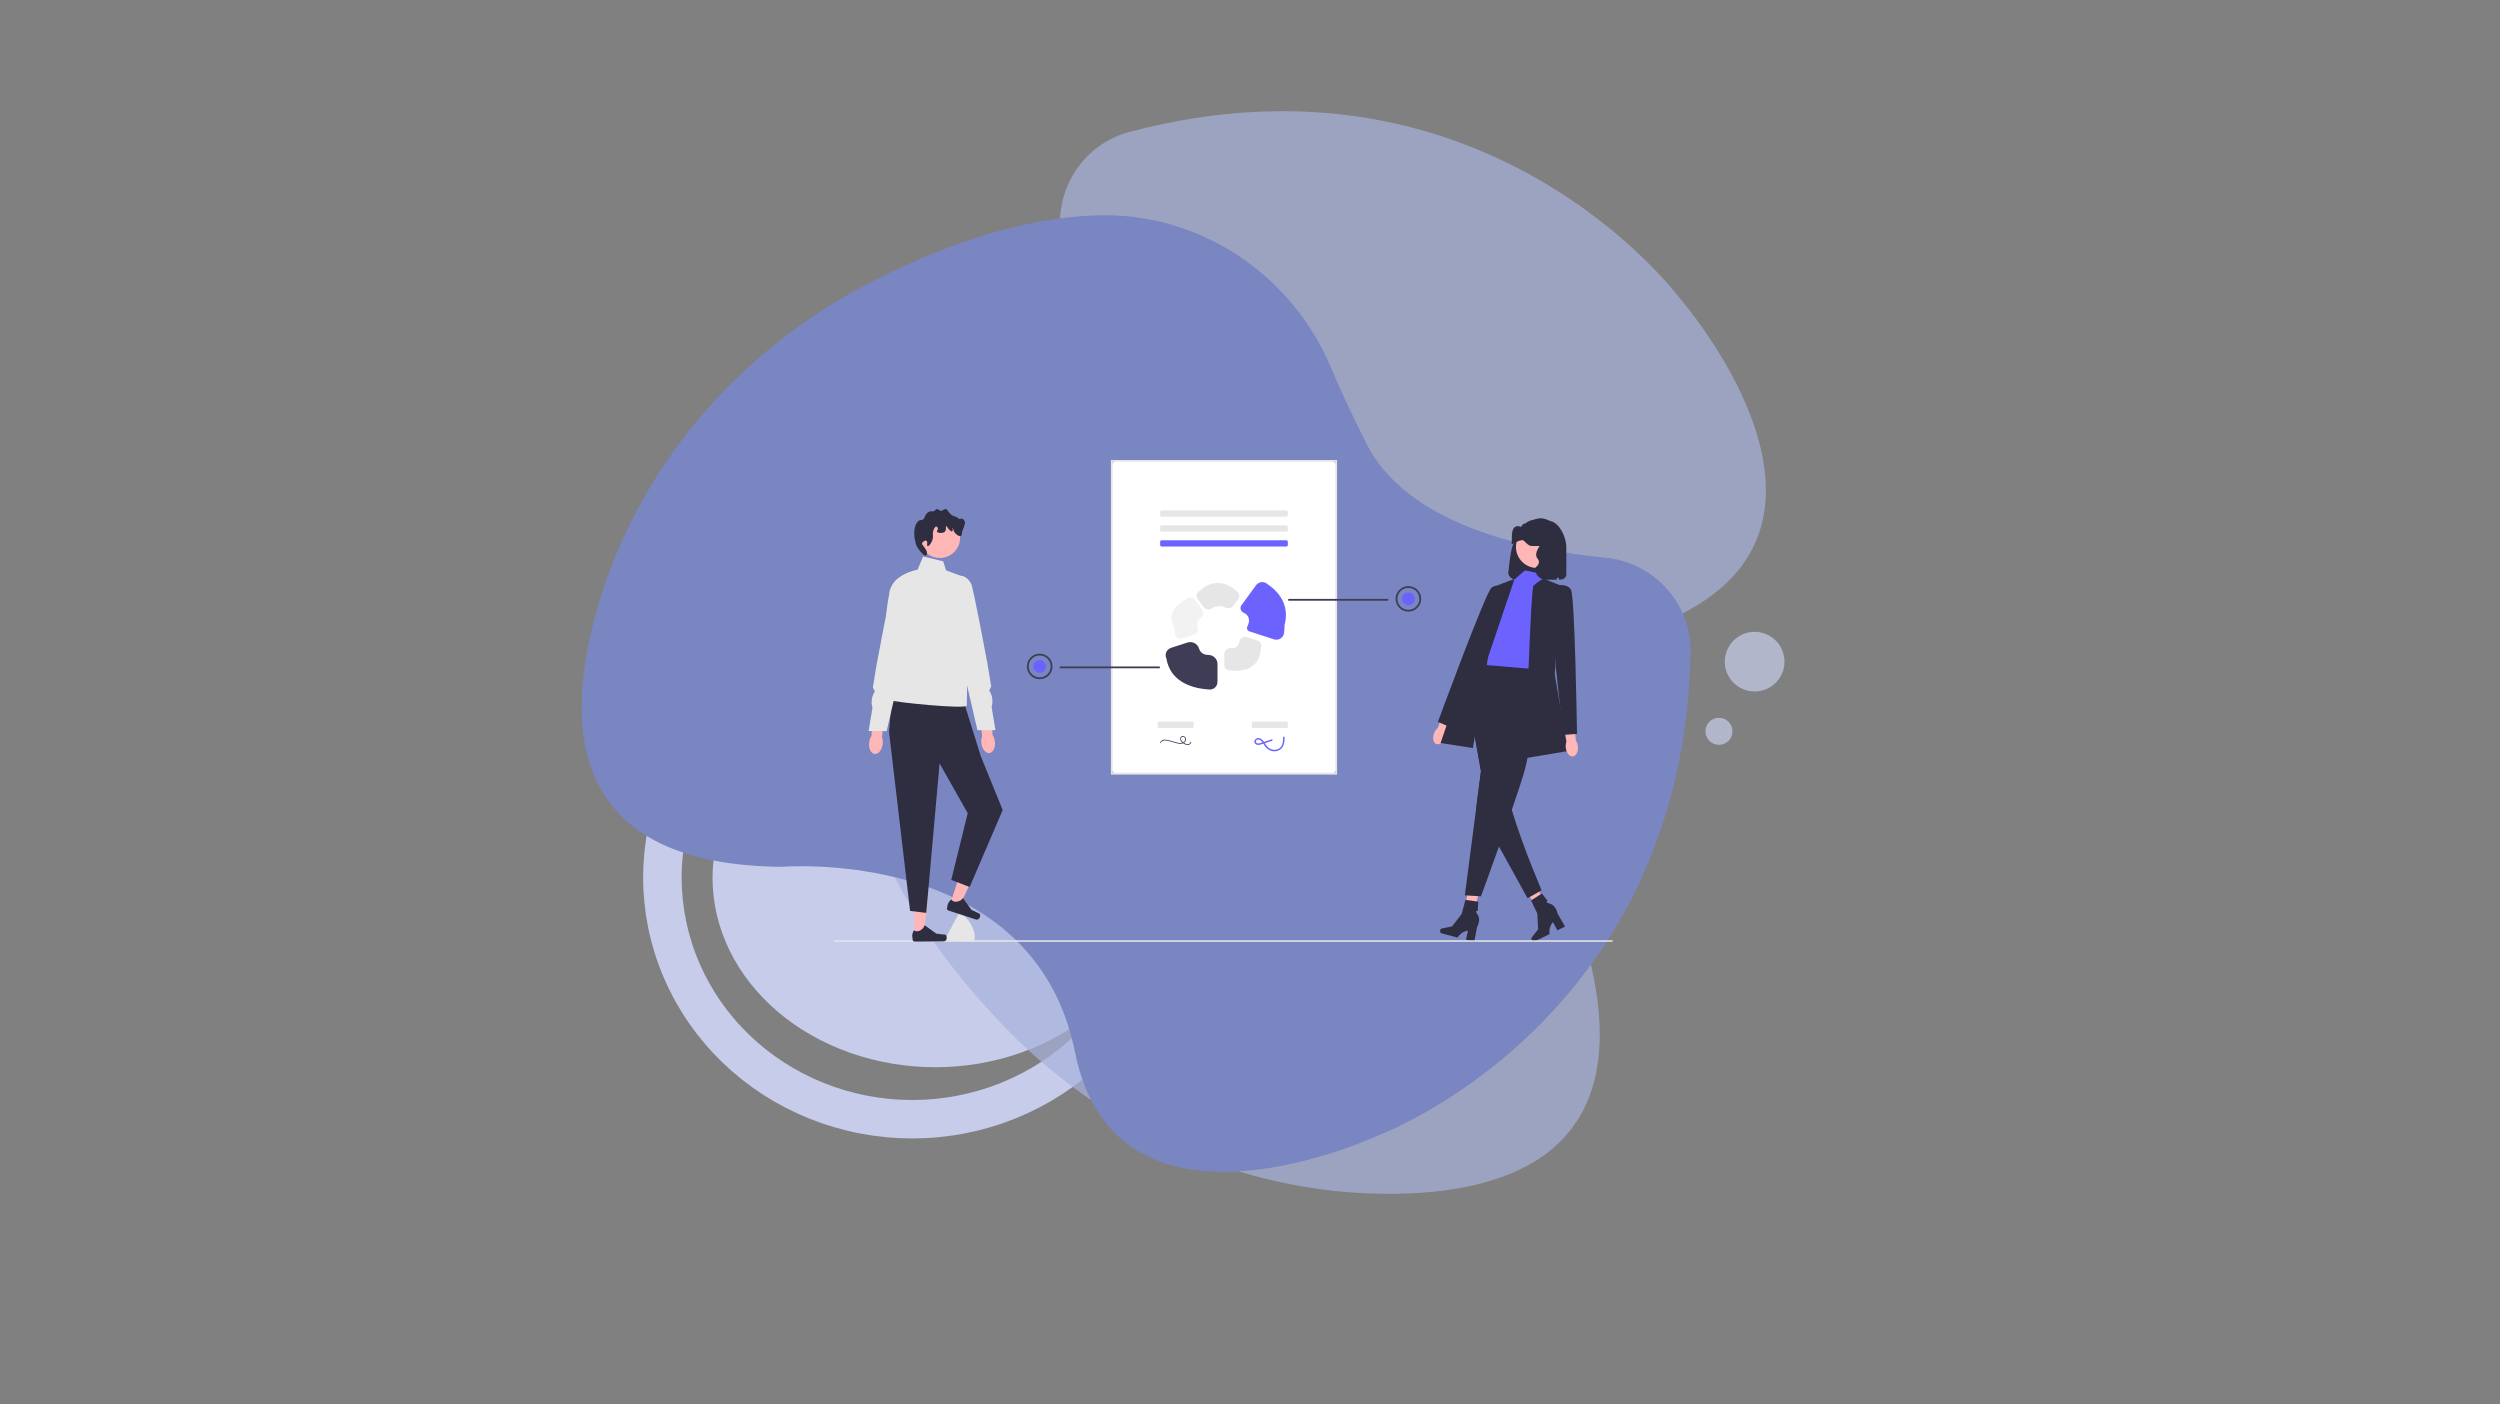 <svg xmlns="http://www.w3.org/2000/svg" xmlns:xlink="http://www.w3.org/1999/xlink" width="445" viewBox="0 0 333.75 187.5" height="250" preserveAspectRatio="xMidYMid meet"><rect x="0" y="0" width="333.75" height="187.5" fill="#808080" stroke="none"/><defs><clipPath id="7a3abae4a3"><path d="M 15 12 L 228 12 L 228 187 L 15 187 Z M 15 12 " clip-rule="nonzero"></path></clipPath><clipPath id="5bc7fa15e5"><path d="M 192 120 L 198 120 L 198 125.734 L 192 125.734 Z M 192 120 " clip-rule="nonzero"></path></clipPath><clipPath id="7d9ed66b4c"><path d="M 204 119 L 209 119 L 209 125.734 L 204 125.734 Z M 204 119 " clip-rule="nonzero"></path></clipPath><clipPath id="f9024586c5"><path d="M 148 61.406 L 179 61.406 L 179 104 L 148 104 Z M 148 61.406 " clip-rule="nonzero"></path></clipPath><clipPath id="4004cf2903"><path d="M 111.32 125 L 215.293 125 L 215.293 125.734 L 111.32 125.734 Z M 111.32 125 " clip-rule="nonzero"></path></clipPath><clipPath id="ee8de32b6a"><path d="M 126 121 L 131 121 L 131 125.734 L 126 125.734 Z M 126 121 " clip-rule="nonzero"></path></clipPath><clipPath id="686de30779"><path d="M 121 123 L 127 123 L 127 125.734 L 121 125.734 Z M 121 123 " clip-rule="nonzero"></path></clipPath></defs><path fill="#c6cce9" d="M 154.609 117.195 C 154.609 118.023 154.559 118.848 154.465 119.672 C 154.367 120.496 154.227 121.312 154.035 122.125 C 153.848 122.938 153.609 123.742 153.328 124.531 C 153.043 125.324 152.715 126.102 152.344 126.867 C 151.973 127.633 151.555 128.379 151.094 129.109 C 150.637 129.84 150.137 130.551 149.594 131.238 C 149.055 131.926 148.473 132.59 147.855 133.23 C 147.238 133.871 146.586 134.484 145.895 135.07 C 145.207 135.656 144.488 136.211 143.734 136.734 C 142.98 137.262 142.199 137.754 141.391 138.211 C 140.578 138.672 139.746 139.098 138.887 139.488 C 138.027 139.879 137.148 140.23 136.246 140.547 C 135.348 140.867 134.43 141.145 133.5 141.383 C 132.566 141.625 131.625 141.824 130.668 141.988 C 129.711 142.148 128.75 142.27 127.781 142.352 C 126.812 142.434 125.84 142.473 124.867 142.473 C 123.891 142.473 122.922 142.434 121.949 142.352 C 120.98 142.27 120.02 142.148 119.062 141.988 C 118.109 141.824 117.164 141.625 116.23 141.383 C 115.301 141.145 114.383 140.867 113.484 140.547 C 112.586 140.23 111.703 139.879 110.848 139.488 C 109.988 139.098 109.152 138.672 108.344 138.211 C 107.531 137.754 106.75 137.262 106 136.734 C 105.246 136.211 104.523 135.656 103.836 135.07 C 103.148 134.484 102.492 133.871 101.875 133.23 C 101.258 132.59 100.68 131.926 100.137 131.238 C 99.594 130.551 99.094 129.84 98.637 129.109 C 98.176 128.379 97.762 127.633 97.387 126.867 C 97.016 126.102 96.688 125.324 96.406 124.531 C 96.121 123.742 95.887 122.938 95.695 122.125 C 95.504 121.312 95.363 120.496 95.266 119.672 C 95.172 118.848 95.125 118.023 95.125 117.195 C 95.125 116.367 95.172 115.543 95.266 114.719 C 95.363 113.895 95.504 113.074 95.695 112.262 C 95.887 111.453 96.121 110.648 96.406 109.855 C 96.688 109.066 97.016 108.285 97.387 107.52 C 97.762 106.758 98.176 106.008 98.637 105.277 C 99.094 104.547 99.594 103.84 100.137 103.152 C 100.68 102.461 101.258 101.797 101.875 101.16 C 102.492 100.52 103.148 99.906 103.836 99.32 C 104.523 98.734 105.246 98.18 106 97.656 C 106.75 97.129 107.531 96.637 108.344 96.176 C 109.152 95.719 109.988 95.293 110.848 94.902 C 111.703 94.512 112.586 94.156 113.484 93.84 C 114.383 93.523 115.301 93.246 116.23 93.004 C 117.164 92.766 118.109 92.562 119.062 92.402 C 120.02 92.242 120.98 92.121 121.949 92.039 C 122.922 91.957 123.891 91.918 124.867 91.918 C 125.84 91.918 126.812 91.957 127.781 92.039 C 128.75 92.121 129.711 92.242 130.668 92.402 C 131.625 92.562 132.566 92.766 133.5 93.004 C 134.43 93.246 135.348 93.523 136.246 93.84 C 137.148 94.156 138.027 94.512 138.887 94.902 C 139.746 95.293 140.578 95.719 141.391 96.176 C 142.199 96.637 142.98 97.129 143.734 97.656 C 144.488 98.18 145.207 98.734 145.895 99.32 C 146.586 99.906 147.238 100.52 147.855 101.16 C 148.473 101.797 149.055 102.461 149.594 103.152 C 150.137 103.84 150.637 104.547 151.094 105.277 C 151.555 106.008 151.973 106.758 152.344 107.52 C 152.715 108.285 153.043 109.066 153.328 109.855 C 153.609 110.648 153.848 111.453 154.035 112.262 C 154.227 113.074 154.367 113.895 154.465 114.719 C 154.559 115.543 154.609 116.367 154.609 117.195 Z M 154.609 117.195 " fill-opacity="1" fill-rule="nonzero"></path><g clip-path="url(#7a3abae4a3)"><path stroke-linecap="butt" transform="matrix(0.734, 0, 0, 0.733, 3.58, 0)" fill="none" stroke-linejoin="miter" d="M 206.479 159.811 C 206.479 161.254 206.41 162.692 206.261 164.125 C 206.117 165.558 205.899 166.986 205.606 168.397 C 205.319 169.814 204.957 171.21 204.521 172.589 C 204.09 173.969 203.59 175.327 203.02 176.659 C 202.451 177.991 201.818 179.296 201.116 180.563 C 200.413 181.836 199.647 183.072 198.822 184.271 C 197.998 185.469 197.109 186.625 196.167 187.744 C 195.22 188.857 194.225 189.922 193.172 190.945 C 192.118 191.962 191.017 192.932 189.868 193.848 C 188.719 194.759 187.522 195.617 186.287 196.421 C 185.047 197.22 183.771 197.96 182.462 198.642 C 181.147 199.319 179.801 199.936 178.429 200.49 C 177.056 201.039 175.657 201.524 174.231 201.945 C 172.805 202.36 171.363 202.712 169.905 202.994 C 168.447 203.276 166.973 203.484 165.494 203.628 C 164.015 203.772 162.531 203.841 161.041 203.841 C 159.551 203.841 158.067 203.772 156.588 203.628 C 155.103 203.484 153.635 203.276 152.177 202.994 C 150.714 202.712 149.272 202.36 147.851 201.945 C 146.425 201.524 145.026 201.039 143.653 200.49 C 142.275 199.936 140.935 199.319 139.62 198.642 C 138.306 197.96 137.035 197.22 135.795 196.421 C 134.555 195.617 133.363 194.759 132.214 193.848 C 131.065 192.932 129.964 191.962 128.91 190.945 C 127.857 189.922 126.856 188.857 125.915 187.744 C 124.973 186.625 124.084 185.469 123.26 184.271 C 122.43 183.072 121.669 181.836 120.966 180.563 C 120.264 179.296 119.631 177.991 119.056 176.659 C 118.487 175.327 117.987 173.969 117.556 172.589 C 117.125 171.21 116.763 169.814 116.471 168.397 C 116.183 166.986 115.965 165.558 115.816 164.125 C 115.673 162.692 115.598 161.254 115.598 159.811 C 115.598 158.367 115.673 156.929 115.816 155.496 C 115.965 154.058 116.183 152.636 116.471 151.219 C 116.763 149.807 117.125 148.406 117.556 147.027 C 117.987 145.647 118.487 144.294 119.056 142.962 C 119.631 141.631 120.264 140.326 120.966 139.053 C 121.669 137.785 122.43 136.549 123.26 135.351 C 124.084 134.147 124.973 132.991 125.915 131.878 C 126.856 130.764 127.857 129.694 128.91 128.676 C 129.964 127.659 131.065 126.689 132.214 125.773 C 133.363 124.857 134.555 123.999 135.795 123.2 C 137.035 122.401 138.306 121.661 139.62 120.979 C 140.935 120.297 142.275 119.685 143.653 119.131 C 145.026 118.582 146.425 118.092 147.851 117.677 C 149.272 117.256 150.714 116.91 152.177 116.627 C 153.635 116.345 155.103 116.132 156.588 115.994 C 158.067 115.85 159.551 115.78 161.041 115.78 C 162.531 115.78 164.015 115.85 165.494 115.994 C 166.973 116.132 168.447 116.345 169.905 116.627 C 171.363 116.91 172.805 117.256 174.231 117.677 C 175.657 118.092 177.056 118.582 178.429 119.131 C 179.807 119.685 181.147 120.297 182.462 120.979 C 183.771 121.661 185.047 122.401 186.287 123.2 C 187.522 123.999 188.719 124.857 189.868 125.773 C 191.017 126.689 192.118 127.659 193.172 128.676 C 194.225 129.694 195.22 130.764 196.167 131.878 C 197.109 132.991 197.998 134.147 198.822 135.351 C 199.647 136.549 200.413 137.785 201.116 139.053 C 201.818 140.326 202.451 141.631 203.02 142.962 C 203.59 144.294 204.09 145.647 204.521 147.027 C 204.957 148.406 205.319 149.807 205.606 151.219 C 205.899 152.636 206.117 154.058 206.261 155.496 C 206.41 156.929 206.479 158.367 206.479 159.811 Z M 206.479 159.811 " stroke="#c6cce9" stroke-width="7" stroke-opacity="1" stroke-miterlimit="10"></path></g><path fill="#a8b1da" d="M 116.438 109.781 C 119.734 120.02 126.664 129.293 133.75 136.723 C 147.199 150.82 165.641 159.309 185.141 159.375 C 202.367 159.43 219.191 153.23 211.758 126.289 C 211.758 126.289 199.73 94.727 224.766 81.812 C 249.801 68.898 224.188 39.746 224.188 39.746 C 224.188 39.746 198.445 4.973 150.789 17.609 C 144.461 19.285 140.535 25.602 141.715 32.039 C 143.676 42.695 144.719 58.734 135.812 66.902 C 132.316 70.105 129.57 72.453 127.43 74.168 C 116.805 82.656 112.273 96.852 116.438 109.789 Z M 116.438 109.781 " fill-opacity="0.71" fill-rule="nonzero"></path><path fill="#7986c2" d="M 146.449 28.746 C 135.695 29.09 124.852 33.184 115.754 37.941 C 98.48 46.969 85.219 62.34 79.793 81.043 C 74.992 97.57 76.32 115.434 104.301 115.723 C 104.301 115.723 137.992 112.875 143.516 140.473 C 149.035 168.066 184.16 151.508 184.16 151.508 C 184.16 151.508 224.715 136.379 225.699 87.137 C 225.832 80.594 220.832 75.078 214.312 74.449 C 203.52 73.391 187.801 69.977 182.391 59.172 C 180.266 54.934 178.762 51.648 177.703 49.117 C 172.469 36.578 160.047 28.312 146.457 28.746 Z M 146.449 28.746 " fill-opacity="1" fill-rule="nonzero"></path><path fill="#c6cce9" d="M 231.285 97.629 C 231.285 97.867 231.238 98.098 231.148 98.32 C 231.055 98.539 230.926 98.734 230.758 98.906 C 230.586 99.074 230.391 99.203 230.172 99.297 C 229.949 99.387 229.719 99.434 229.48 99.434 C 229.238 99.434 229.008 99.387 228.789 99.297 C 228.566 99.203 228.371 99.074 228.203 98.906 C 228.031 98.734 227.902 98.539 227.809 98.32 C 227.719 98.098 227.672 97.867 227.672 97.629 C 227.672 97.391 227.719 97.16 227.809 96.938 C 227.902 96.719 228.031 96.523 228.203 96.355 C 228.371 96.184 228.566 96.055 228.789 95.961 C 229.008 95.871 229.238 95.824 229.48 95.824 C 229.719 95.824 229.949 95.871 230.172 95.961 C 230.391 96.055 230.586 96.184 230.758 96.355 C 230.926 96.523 231.055 96.719 231.148 96.938 C 231.238 97.16 231.285 97.391 231.285 97.629 Z M 231.285 97.629 " fill-opacity="0.71" fill-rule="nonzero"></path><path fill="#c6cce9" d="M 238.23 88.332 C 238.23 88.594 238.203 88.852 238.152 89.109 C 238.102 89.363 238.027 89.613 237.926 89.855 C 237.828 90.098 237.703 90.324 237.559 90.543 C 237.414 90.762 237.246 90.961 237.062 91.145 C 236.879 91.332 236.676 91.496 236.457 91.641 C 236.242 91.785 236.012 91.91 235.77 92.008 C 235.527 92.109 235.277 92.184 235.023 92.234 C 234.766 92.289 234.504 92.312 234.242 92.312 C 233.98 92.312 233.723 92.289 233.465 92.234 C 233.211 92.184 232.961 92.109 232.719 92.008 C 232.477 91.91 232.246 91.785 232.027 91.641 C 231.812 91.496 231.609 91.332 231.426 91.145 C 231.238 90.961 231.074 90.762 230.93 90.543 C 230.785 90.324 230.66 90.098 230.562 89.855 C 230.461 89.613 230.387 89.363 230.332 89.109 C 230.281 88.852 230.258 88.594 230.258 88.332 C 230.258 88.07 230.281 87.809 230.332 87.555 C 230.387 87.297 230.461 87.047 230.562 86.809 C 230.66 86.566 230.785 86.336 230.93 86.117 C 231.074 85.902 231.238 85.699 231.426 85.516 C 231.609 85.328 231.812 85.164 232.027 85.02 C 232.246 84.875 232.477 84.75 232.719 84.652 C 232.961 84.551 233.211 84.477 233.465 84.426 C 233.723 84.375 233.98 84.348 234.242 84.348 C 234.504 84.348 234.766 84.375 235.023 84.426 C 235.277 84.477 235.527 84.551 235.77 84.652 C 236.012 84.75 236.242 84.875 236.457 85.02 C 236.676 85.164 236.879 85.328 237.062 85.516 C 237.246 85.699 237.414 85.902 237.559 86.117 C 237.703 86.336 237.828 86.566 237.926 86.809 C 238.027 87.047 238.102 87.297 238.152 87.555 C 238.203 87.809 238.23 88.07 238.23 88.332 Z M 238.23 88.332 " fill-opacity="0.71" fill-rule="nonzero"></path><path fill="#ffb6b6" d="M 196.523 122.922 L 195.441 122.668 L 196.098 117.699 L 197.691 118.07 Z M 196.523 122.922 " fill-opacity="1" fill-rule="nonzero"></path><g clip-path="url(#5bc7fa15e5)"><path fill="#2f2e41" d="M 192.258 124.203 C 192.211 124.387 192.301 124.566 192.457 124.605 L 194.59 125.16 C 194.59 125.16 195.02 124.371 195.969 124.23 L 195.715 125.449 L 196.816 125.734 L 197.184 123.766 C 197.184 123.766 197.75 122.805 197.273 122.117 C 196.801 121.43 197.277 121.633 197.277 121.633 L 197.348 120.371 L 195.637 120.137 L 195.133 122.016 L 193.844 123.672 L 192.508 123.949 C 192.391 123.973 192.289 124.074 192.258 124.203 Z M 192.258 124.203 " fill-opacity="1" fill-rule="nonzero"></path></g><path fill="#ffb6b6" d="M 206.883 121.75 L 205.898 122.258 L 203.152 118.059 L 204.609 117.309 Z M 206.883 121.75 " fill-opacity="1" fill-rule="nonzero"></path><g clip-path="url(#7d9ed66b4c)"><path fill="#2f2e41" d="M 204.477 125.492 C 204.559 125.66 204.746 125.738 204.895 125.668 L 206.871 124.703 C 206.871 124.703 206.684 123.828 207.316 123.102 L 207.918 124.195 L 208.938 123.695 L 207.934 121.961 C 207.934 121.961 207.738 120.863 206.93 120.648 C 206.121 120.434 206.613 120.281 206.613 120.281 L 205.848 119.277 L 204.395 120.211 L 205.234 121.961 L 205.336 124.059 L 204.504 125.137 C 204.43 125.23 204.418 125.371 204.477 125.492 Z M 204.477 125.492 " fill-opacity="1" fill-rule="nonzero"></path></g><g clip-path="url(#f9024586c5)"><path fill="#ffffff" d="M 149.078 103.285 L 177.723 103.285 C 178.086 103.285 178.379 102.996 178.379 102.633 L 178.379 62.18 C 178.379 61.82 178.086 61.527 177.723 61.527 L 149.078 61.527 C 148.719 61.527 148.426 61.82 148.426 62.18 L 148.426 102.633 C 148.426 102.996 148.719 103.285 149.078 103.285 Z M 149.078 103.285 " fill-opacity="1" fill-rule="nonzero"></path><path fill="#e6e6e6" d="M 178.5 103.41 L 148.305 103.41 L 148.305 61.406 L 178.5 61.406 Z M 148.551 103.164 L 178.254 103.164 L 178.254 61.652 L 148.551 61.652 Z M 148.551 103.164 " fill-opacity="1" fill-rule="nonzero"></path></g><path fill="#e6e6e6" d="M 171.715 68.137 C 171.832 68.137 171.926 68.23 171.926 68.344 L 171.926 68.766 C 171.926 68.883 171.832 68.977 171.715 68.977 L 155.09 68.977 C 154.973 68.977 154.879 68.883 154.879 68.766 L 154.879 68.344 C 154.879 68.23 154.973 68.137 155.09 68.137 L 171.715 68.137 " fill-opacity="1" fill-rule="nonzero"></path><path fill="#e6e6e6" d="M 171.715 70.129 C 171.832 70.129 171.926 70.223 171.926 70.34 L 171.926 70.762 C 171.926 70.875 171.832 70.969 171.715 70.969 L 155.09 70.969 C 154.973 70.969 154.879 70.875 154.879 70.762 L 154.879 70.34 C 154.879 70.223 154.973 70.129 155.09 70.129 L 171.715 70.129 " fill-opacity="1" fill-rule="nonzero"></path><path fill="#6c63ff" d="M 171.715 72.125 C 171.832 72.125 171.926 72.219 171.926 72.336 L 171.926 72.754 C 171.926 72.871 171.832 72.965 171.715 72.965 L 155.09 72.965 C 154.973 72.965 154.879 72.871 154.879 72.754 L 154.879 72.336 C 154.879 72.219 154.973 72.125 155.09 72.125 L 171.715 72.125 " fill-opacity="1" fill-rule="nonzero"></path><path fill="#2f2e41" d="M 202.312 77.359 L 207.832 77.359 C 207.824 77.102 207.879 76.844 207.992 76.609 C 207.996 76.871 208.055 77.125 208.16 77.359 L 208.41 77.359 C 208.797 77.359 209.105 77.051 209.105 76.668 L 209.105 73.086 C 209.105 71.332 207.605 68.703 205.973 69.805 C 205.918 69.801 205.09 69.434 205.039 69.434 C 203.602 69.438 203.109 70.73 202.676 72.094 C 202.18 71.867 201.84 72.816 201.594 74.484 C 201.523 74.973 201.461 75.523 201.402 76.121 C 201.242 76.621 201.523 77.16 202.027 77.316 C 202.117 77.344 202.215 77.359 202.312 77.359 Z M 202.312 77.359 " fill-opacity="1" fill-rule="nonzero"></path><path fill="#ffb6b6" d="M 191.477 97.832 C 191.203 98.48 191.316 99.148 191.727 99.32 C 192.141 99.496 192.695 99.109 192.973 98.461 C 193.082 98.207 193.133 97.926 193.117 97.645 L 194.242 94.887 L 192.934 94.387 L 191.961 97.16 C 191.746 97.344 191.582 97.574 191.477 97.832 Z M 191.477 97.832 " fill-opacity="1" fill-rule="nonzero"></path><path fill="#6c63ff" d="M 203.574 76.148 L 206.215 76.699 L 205.809 77.91 L 206.617 87.18 L 205.27 90.168 L 197.039 89.492 L 199.062 85.453 C 199.062 85.453 198.25 82.086 199.332 81.41 C 200.41 80.738 202.164 77.371 202.164 77.371 Z M 203.574 76.148 " fill-opacity="1" fill-rule="nonzero"></path><path fill="#2f2e41" d="M 206.035 77.234 L 208.371 78.18 L 207.562 90.031 L 209.316 100.266 L 203.648 101.211 C 203.648 101.211 204.324 78.582 204.73 78.18 C 205.133 77.777 206.035 77.234 206.035 77.234 Z M 206.035 77.234 " fill-opacity="1" fill-rule="nonzero"></path><path fill="#2f2e41" d="M 201.453 78.711 C 201.453 78.711 199.934 77.754 199.113 78.465 C 198.289 79.176 191.961 96.371 191.961 96.371 L 193.668 97.109 L 197.582 88.918 Z M 201.453 78.711 " fill-opacity="1" fill-rule="nonzero"></path><path fill="#2f2e41" d="M 197.098 107.684 L 195.555 119.527 L 197.711 119.66 C 197.711 119.66 198.836 116.602 200.117 113.004 C 200.387 112.238 200.668 111.449 200.945 110.66 C 201.242 109.805 201.543 108.949 201.824 108.121 C 202.527 106.082 203.141 104.227 203.492 103.016 C 203.551 102.801 203.605 102.609 203.648 102.438 C 204.594 98.82 205.133 89.359 205.133 89.359 L 197.309 88.684 L 197.223 88.789 L 195.555 90.871 L 195.633 91.312 L 197.711 102.961 Z M 197.098 107.684 " fill-opacity="1" fill-rule="nonzero"></path><path fill="#2f2e41" d="M 197.711 102.961 L 197.098 107.684 L 199.863 112.547 L 200.113 113.004 L 203.926 119.914 L 205.809 118.848 C 205.809 118.848 203.359 113.23 201.824 108.121 C 201.656 107.559 201.496 107.004 201.355 106.461 C 200.938 104.879 201.621 101.984 201.355 101.188 C 200.453 98.496 197.508 93.113 196.145 90.676 L 195.633 91.312 Z M 197.711 102.961 " fill-opacity="1" fill-rule="nonzero"></path><path fill="#2f2e41" d="M 202.199 77.27 L 199.469 78.316 L 192.316 99.191 L 196.633 99.863 L 198.656 87.742 Z M 202.199 77.27 " fill-opacity="1" fill-rule="nonzero"></path><path fill="#ffb6b6" d="M 209.031 99.801 C 209.102 100.5 209.52 101.031 209.965 100.988 C 210.41 100.945 210.719 100.344 210.648 99.641 C 210.625 99.363 210.531 99.094 210.383 98.855 L 210.051 95.895 L 208.664 96.078 L 209.137 98.977 C 209.035 99.242 209 99.523 209.031 99.801 Z M 209.031 99.801 " fill-opacity="1" fill-rule="nonzero"></path><path fill="#2f2e41" d="M 207.426 78.18 C 207.426 78.18 209.184 77.777 209.723 78.719 C 210.262 79.66 210.531 97.977 210.531 97.977 L 208.676 98.113 L 207.699 89.09 L 207.43 78.18 Z M 207.426 78.18 " fill-opacity="1" fill-rule="nonzero"></path><path fill="#ffb6b6" d="M 207.992 73.02 C 207.992 73.391 207.922 73.75 207.781 74.094 C 207.637 74.438 207.434 74.738 207.172 75 C 206.91 75.262 206.605 75.465 206.262 75.609 C 205.918 75.75 205.562 75.82 205.188 75.82 C 204.816 75.82 204.461 75.75 204.117 75.609 C 203.773 75.465 203.469 75.262 203.207 75 C 202.941 74.738 202.738 74.438 202.598 74.094 C 202.453 73.75 202.383 73.391 202.383 73.02 C 202.383 72.648 202.453 72.293 202.598 71.949 C 202.738 71.605 202.941 71.305 203.207 71.043 C 203.469 70.777 203.773 70.578 204.117 70.434 C 204.461 70.293 204.816 70.223 205.188 70.223 C 205.562 70.223 205.918 70.293 206.262 70.434 C 206.605 70.578 206.91 70.777 207.172 71.043 C 207.434 71.305 207.637 71.605 207.781 71.949 C 207.922 72.293 207.992 72.648 207.992 73.02 Z M 207.992 73.02 " fill-opacity="1" fill-rule="nonzero"></path><path fill="#2f2e41" d="M 206.316 77.359 L 207.699 77.359 C 207.77 77.359 207.832 77.305 207.832 77.234 L 207.836 77.227 C 207.84 77.082 208.047 77.055 208.094 77.195 C 208.113 77.25 208.137 77.305 208.16 77.359 L 208.297 77.359 L 208.297 73.043 C 208.297 72.305 207.695 71.703 206.953 71.703 C 206.32 71.703 205.773 72.145 205.641 72.762 C 205.641 72.762 204.699 73.914 205.254 74.562 C 205.809 75.211 205 75.738 205 75.738 C 204.824 76.574 205.461 77.359 206.316 77.359 Z M 206.316 77.359 " fill-opacity="1" fill-rule="nonzero"></path><path fill="#f2f2f2" d="M 160.387 82.387 C 160.695 82.188 160.762 81.758 160.543 81.461 L 159.527 80.062 C 159.289 79.734 158.828 79.66 158.5 79.898 C 158.473 79.922 158.445 79.941 158.418 79.969 C 156.695 80.887 155.766 82.23 156.797 83.82 C 156.797 84.086 156.816 84.352 156.855 84.613 C 156.875 84.727 156.91 84.84 156.977 84.934 C 157.172 85.215 157.512 85.32 157.812 85.223 L 159.477 84.684 C 159.832 84.566 160.023 84.18 159.891 83.832 C 159.723 83.383 159.793 82.77 160.387 82.387 Z M 160.387 82.387 " fill-opacity="1" fill-rule="nonzero"></path><path fill="#e6e6e6" d="M 164.34 86.512 C 163.859 86.465 163.449 86.859 163.449 87.34 L 163.449 88.773 C 163.449 88.812 163.453 88.848 163.461 88.887 C 163.52 89.285 163.895 89.559 164.297 89.5 C 166.629 89.785 168.227 88.773 168.32 86.551 C 168.336 86.52 168.352 86.484 168.359 86.453 C 168.484 86.07 168.273 85.656 167.891 85.531 L 166.496 85.082 C 166.012 84.926 165.512 85.234 165.43 85.734 C 165.352 86.184 165.055 86.582 164.34 86.512 Z M 164.34 86.512 " fill-opacity="1" fill-rule="nonzero"></path><path fill="#3f3d56" d="M 155.715 87.914 C 156.199 90.785 158.723 91.871 161.352 92.043 C 161.402 92.051 161.453 92.055 161.508 92.055 C 162.074 92.055 162.535 91.598 162.535 91.031 L 162.535 88.633 C 162.535 87.961 161.984 87.441 161.312 87.434 C 160.66 87.426 160.238 87.121 160.062 86.555 C 159.863 85.914 159.156 85.574 158.516 85.781 L 156.32 86.492 C 156.039 86.586 155.809 86.797 155.691 87.07 C 155.578 87.344 155.586 87.652 155.715 87.914 Z M 155.715 87.914 " fill-opacity="1" fill-rule="nonzero"></path><path fill="#6c63ff" d="M 169.23 78 C 168.824 77.602 168.176 77.609 167.777 78.016 C 167.742 78.051 167.711 78.09 167.68 78.129 L 165.73 80.805 C 165.48 81.148 165.625 81.625 166.016 81.793 C 166.926 82.184 166.832 83.062 166.535 83.602 C 166.387 83.863 166.508 84.195 166.797 84.289 L 170.078 85.352 C 170.621 85.527 171.199 85.23 171.375 84.691 C 171.391 84.637 171.402 84.582 171.414 84.523 C 171.469 84.148 171.496 83.77 171.496 83.391 C 172.051 81.324 171.285 79.375 169.23 78 Z M 169.23 78 " fill-opacity="1" fill-rule="nonzero"></path><path fill="#e6e6e6" d="M 163.59 81.102 C 163.953 81.309 164.41 81.207 164.656 80.871 L 165.309 79.977 C 165.438 79.801 165.48 79.582 165.43 79.371 C 165.383 79.168 165.246 78.992 165.059 78.895 C 163.52 77.512 161.703 77.426 160.16 78.891 C 159.965 78.988 159.824 79.164 159.773 79.375 C 159.723 79.582 159.77 79.801 159.895 79.977 L 160.656 81.023 C 160.918 81.383 161.426 81.477 161.789 81.215 C 162.312 80.836 163.074 80.816 163.59 81.102 Z M 163.59 81.102 " fill-opacity="1" fill-rule="nonzero"></path><g clip-path="url(#4004cf2903)"><path fill="#e6e6e6" d="M 111.332 125.523 L 215.277 125.523 L 215.277 125.727 L 111.332 125.727 Z M 111.332 125.523 " fill-opacity="1" fill-rule="nonzero"></path></g><path fill="#3f3d56" d="M 154.988 99.172 C 155.047 98.922 155.32 98.84 155.547 98.852 C 155.688 98.859 155.828 98.883 155.969 98.918 C 156.113 98.949 156.254 98.988 156.398 99.027 C 156.66 99.102 156.918 99.191 157.184 99.25 C 157.406 99.312 157.641 99.316 157.867 99.262 C 158.082 99.203 158.25 99.035 158.316 98.82 C 158.379 98.617 158.285 98.395 158.094 98.297 C 157.918 98.199 157.695 98.266 157.598 98.441 C 157.598 98.441 157.594 98.445 157.594 98.449 C 157.512 98.668 157.574 98.914 157.754 99.062 C 157.844 99.148 157.945 99.227 158.055 99.289 C 158.16 99.363 158.281 99.418 158.41 99.449 C 158.629 99.508 158.859 99.418 158.98 99.227 C 159.004 99.184 159.02 99.133 159.023 99.082 C 159.027 99.012 158.918 99.012 158.914 99.082 C 158.895 99.281 158.66 99.375 158.484 99.352 C 158.367 99.332 158.254 99.289 158.156 99.223 C 158.059 99.168 157.965 99.105 157.879 99.031 C 157.73 98.902 157.594 98.691 157.691 98.492 C 157.77 98.363 157.938 98.32 158.066 98.398 C 158.082 98.41 158.098 98.422 158.113 98.438 C 158.27 98.562 158.242 98.793 158.141 98.945 C 158.016 99.102 157.824 99.195 157.625 99.191 C 157.414 99.191 157.203 99.156 157 99.094 C 156.75 99.02 156.5 98.941 156.25 98.875 C 156.105 98.836 155.961 98.801 155.816 98.777 C 155.68 98.746 155.539 98.734 155.398 98.746 C 155.16 98.758 154.953 98.914 154.883 99.141 C 154.867 99.211 154.969 99.238 154.988 99.172 Z M 154.988 99.172 " fill-opacity="1" fill-rule="nonzero"></path><path fill="#e6e6e6" d="M 159.301 96.336 C 159.332 96.336 159.359 96.43 159.359 96.547 L 159.359 96.965 C 159.359 97.082 159.332 97.176 159.301 97.176 L 154.602 97.176 C 154.57 97.176 154.543 97.082 154.543 96.965 L 154.543 96.547 C 154.543 96.43 154.57 96.336 154.602 96.336 L 159.301 96.336 " fill-opacity="1" fill-rule="nonzero"></path><path fill="#e6e6e6" d="M 171.863 96.336 C 171.898 96.336 171.926 96.43 171.926 96.547 L 171.926 96.965 C 171.926 97.082 171.898 97.176 171.863 97.176 L 167.168 97.176 C 167.133 97.176 167.105 97.082 167.105 96.965 L 167.105 96.547 C 167.105 96.43 167.133 96.336 167.168 96.336 L 171.863 96.336 " fill-opacity="1" fill-rule="nonzero"></path><path fill="#6c63ff" d="M 169.773 98.703 L 168.84 99.012 L 168.375 99.164 C 168.23 99.227 168.074 99.254 167.922 99.246 C 167.805 99.238 167.703 99.168 167.66 99.062 C 167.641 98.957 167.684 98.848 167.773 98.789 C 167.996 98.621 168.277 98.793 168.438 98.969 C 168.629 99.184 168.738 99.457 168.918 99.684 C 169.082 99.883 169.285 100.047 169.516 100.156 C 169.98 100.387 170.535 100.34 170.953 100.035 C 171.445 99.656 171.496 99 171.496 98.43 C 171.496 98.375 171.449 98.332 171.395 98.332 C 171.344 98.336 171.301 98.375 171.297 98.43 C 171.297 98.945 171.266 99.582 170.793 99.906 C 170.34 100.219 169.742 100.137 169.324 99.805 C 169.109 99.613 168.93 99.383 168.793 99.129 C 168.645 98.887 168.461 98.652 168.18 98.555 C 167.93 98.465 167.652 98.562 167.516 98.789 C 167.395 98.988 167.461 99.246 167.664 99.363 C 167.68 99.375 167.695 99.383 167.711 99.391 C 168.035 99.543 168.41 99.363 168.723 99.258 L 169.828 98.895 C 169.949 98.855 169.895 98.664 169.773 98.703 Z M 169.773 98.703 " fill-opacity="1" fill-rule="nonzero"></path><g clip-path="url(#ee8de32b6a)"><path fill="#e6e6e6" d="M 128.328 121.871 C 128.316 121.859 128.309 121.855 128.301 121.855 C 128.148 121.855 128.012 121.934 127.938 122.066 L 126.301 125.102 C 126.262 125.168 126.242 125.242 126.246 125.312 C 126.246 125.387 126.266 125.457 126.305 125.523 C 126.379 125.652 130 125.699 130 125.699 C 130.152 125.699 130.57 123.832 128.328 121.871 Z M 128.328 121.871 " fill-opacity="1" fill-rule="nonzero"></path></g><path fill="#ffb6b6" d="M 122.066 124.965 L 123.309 124.953 L 123.859 120.164 L 122.023 120.18 Z M 122.066 124.965 " fill-opacity="1" fill-rule="nonzero"></path><g clip-path="url(#686de30779)"><path fill="#2f2e41" d="M 126.328 124.898 C 126.367 124.965 126.387 125.176 126.391 125.25 C 126.391 125.484 126.203 125.672 125.969 125.676 L 122.121 125.707 C 121.961 125.711 121.832 125.582 121.828 125.426 L 121.828 125.266 C 121.828 125.266 121.633 124.785 122.02 124.188 C 122.02 124.188 122.512 124.648 123.234 123.914 L 123.445 123.523 L 125.008 124.645 L 125.871 124.746 C 126.062 124.766 126.227 124.738 126.328 124.898 Z M 126.328 124.898 " fill-opacity="1" fill-rule="nonzero"></path></g><path fill="#ffb6b6" d="M 126.797 120.828 L 127.98 121.215 L 130.039 116.852 L 128.293 116.281 Z M 126.797 120.828 " fill-opacity="1" fill-rule="nonzero"></path><path fill="#2f2e41" d="M 130.855 122.129 C 130.871 122.203 130.824 122.406 130.801 122.48 C 130.727 122.699 130.488 122.82 130.27 122.75 L 126.609 121.551 C 126.457 121.5 126.375 121.336 126.426 121.188 L 126.477 121.035 C 126.477 121.035 126.445 120.52 127.004 120.078 C 127.004 120.078 127.32 120.672 128.238 120.207 L 128.566 119.902 L 129.688 121.465 L 130.473 121.836 C 130.645 121.918 130.812 121.941 130.855 122.129 Z M 130.855 122.129 " fill-opacity="1" fill-rule="nonzero"></path><path fill="#2f2e41" d="M 128.465 93.043 L 130.949 100.992 L 133.863 108.137 L 129.449 118.418 L 126.992 117.465 L 129.191 108.566 L 125.434 101.922 L 123.656 121.867 L 121.496 121.609 L 118.688 97.715 L 119.125 92.52 Z M 128.465 93.043 " fill-opacity="1" fill-rule="nonzero"></path><path fill="#e6e6e6" d="M 125.922 74.938 L 123.238 74.293 L 122.5 76.047 C 122.5 76.047 118.871 76.66 118.688 79.43 C 118.688 79.43 117.961 83.07 118.426 84.086 C 118.887 85.102 120.031 88.695 120.031 88.695 C 120.031 88.695 118.223 93.172 118.688 93.449 C 119.148 93.727 129.066 94.734 129.066 94.18 C 129.066 93.625 129.18 87.039 129.18 87.039 L 128.793 77.062 L 126.293 76.141 Z M 125.922 74.938 " fill-opacity="1" fill-rule="nonzero"></path><path fill="#ffb6b6" d="M 128.176 71.793 C 128.176 72.148 128.105 72.496 127.969 72.824 C 127.832 73.156 127.637 73.449 127.383 73.703 C 127.129 73.953 126.836 74.148 126.504 74.285 C 126.172 74.422 125.828 74.492 125.469 74.492 C 125.109 74.492 124.766 74.422 124.434 74.285 C 124.102 74.148 123.809 73.953 123.555 73.703 C 123.305 73.449 123.105 73.156 122.969 72.824 C 122.832 72.496 122.766 72.148 122.766 71.793 C 122.766 71.434 122.832 71.09 122.969 70.758 C 123.105 70.43 123.305 70.137 123.555 69.883 C 123.809 69.629 124.102 69.434 124.434 69.297 C 124.766 69.16 125.109 69.094 125.469 69.094 C 125.828 69.094 126.172 69.16 126.504 69.297 C 126.836 69.434 127.129 69.629 127.383 69.883 C 127.637 70.137 127.832 70.43 127.969 70.758 C 128.105 71.09 128.176 71.434 128.176 71.793 Z M 128.176 71.793 " fill-opacity="1" fill-rule="nonzero"></path><path fill="#2f2e41" d="M 123.68 72.195 C 123.895 72.312 123.688 72.875 123.824 72.922 C 123.98 72.98 124.547 72.332 124.555 71.609 C 124.559 71.391 124.508 71.285 124.555 71.027 C 124.617 70.688 124.812 70.285 124.992 70.297 C 125.102 70.301 125.207 70.453 125.215 70.59 C 125.223 70.777 125.039 70.852 125.066 70.953 C 125.117 71.148 125.891 71.281 126.164 70.953 C 126.379 70.695 126.215 70.246 126.309 70.223 C 126.383 70.207 126.457 70.453 126.75 70.734 C 126.859 70.84 127.023 70.996 127.113 70.953 C 127.246 70.891 127.152 70.449 127.188 70.441 C 127.219 70.438 127.238 70.75 127.406 71.027 C 127.625 71.383 128.074 71.656 128.285 71.535 C 128.414 71.461 128.422 71.258 128.43 71.098 C 128.445 70.77 128.926 70.008 128.805 69.652 C 128.551 68.934 128.113 69.441 127.918 69.203 C 127.652 68.875 127.414 69.051 126.969 68.691 C 126.531 68.34 126.527 67.984 126.238 67.961 C 125.973 67.941 125.883 68.219 125.578 68.18 C 125.324 68.148 125.266 67.93 125.066 67.961 C 124.883 67.992 124.871 68.18 124.629 68.254 C 124.473 68.301 124.438 68.234 124.262 68.254 C 123.898 68.297 123.652 68.629 123.605 68.691 C 123.426 68.93 123.496 69.031 123.312 69.273 C 123.152 69.484 122.801 69.395 122.672 69.5 C 122.238 69.84 122.055 70.469 122.051 71.184 C 122.047 71.684 122.113 71.938 122.258 72.57 C 122.371 73.047 122.883 73.668 123.168 73.945 C 123.242 74.02 123.457 74.227 123.605 74.164 C 123.746 74.105 123.75 73.836 123.75 73.801 C 123.75 73.676 123.719 73.523 123.457 73.141 C 123.184 72.738 123.078 72.695 123.094 72.559 C 123.121 72.32 123.508 72.102 123.68 72.195 Z M 123.68 72.195 " fill-opacity="1" fill-rule="nonzero"></path><path fill="#ffb6b6" d="M 116.027 99.121 C 115.934 99.906 116.262 100.594 116.766 100.652 C 117.266 100.711 117.746 100.125 117.84 99.34 C 117.883 98.996 117.844 98.672 117.742 98.41 L 118.102 95.078 L 116.531 94.945 L 116.344 98.242 C 116.184 98.473 116.07 98.777 116.027 99.121 Z M 116.027 99.121 " fill-opacity="1" fill-rule="nonzero"></path><path fill="#e6e6e6" d="M 120.551 77 C 120.551 77 119.734 77.008 119.195 78.059 C 118.91 78.617 117.047 88.613 117.047 88.613 L 116.527 91.777 L 116.793 92.297 C 116.367 92.949 116.25 93.758 116.473 94.504 L 115.961 97.594 L 118.363 97.605 L 120.238 89.516 L 121.816 84.82 Z M 120.551 77 " fill-opacity="1" fill-rule="nonzero"></path><path fill="#ffb6b6" d="M 132.824 99 C 132.918 99.785 132.59 100.469 132.09 100.531 C 131.59 100.59 131.105 100.004 131.012 99.219 C 130.969 98.875 131.012 98.551 131.109 98.289 L 130.754 94.957 L 132.324 94.824 L 132.508 98.121 C 132.668 98.352 132.781 98.656 132.824 99 Z M 132.824 99 " fill-opacity="1" fill-rule="nonzero"></path><path fill="#e6e6e6" d="M 128.305 76.875 C 128.305 76.875 129.117 76.887 129.656 77.938 C 129.941 78.496 131.805 88.492 131.805 88.492 L 132.328 91.652 L 132.059 92.176 C 132.484 92.828 132.602 93.637 132.379 94.383 L 132.891 97.473 L 130.488 97.484 L 128.613 89.391 L 127.035 84.699 Z M 128.305 76.875 " fill-opacity="1" fill-rule="nonzero"></path><path fill="#2f2e41" d="M 201.816 72.605 C 201.918 72.77 202.445 72.172 203.258 72.105 C 203.465 72.09 203.934 72.879 204.469 72.891 C 204.824 72.898 205.043 72.895 205.477 72.891 C 205.996 72.887 206.137 72.875 206.234 72.75 C 206.43 72.504 206.27 72.07 206.363 72.035 C 206.438 72.004 206.637 72.273 206.742 72.605 C 206.953 73.305 206.184 74.277 206.109 75.18 C 206.027 76.152 206.824 74.289 206.742 75.18 C 206.648 76.18 206.312 76.105 206.316 76.465 C 206.316 76.52 206.332 76.566 206.363 76.609 C 206.387 76.648 206.414 76.66 206.867 76.754 C 207.406 76.863 207.68 76.918 207.75 76.895 C 207.938 76.84 208.125 76.539 208.254 76.324 C 208.473 75.969 208.316 76.328 208.254 75.895 C 208.195 75.477 208.004 75.422 208.004 75.035 C 208 74.551 208.301 74.402 208.508 73.895 C 208.895 72.949 208.516 71.855 208.383 71.461 C 208.316 71.273 208.199 71.031 207.992 70.637 C 207.828 70.32 207.609 70.039 207.34 69.828 C 206.938 69.516 206.473 69.301 205.969 69.215 C 205.691 69.168 205.41 69.191 205.137 69.266 L 204.434 69.457 C 204.137 69.539 203.859 69.684 203.613 69.887 C 203.383 69.887 203.188 70.055 203.105 70.301 C 203.098 70.324 203.09 70.34 203.086 70.336 C 201.816 69.887 201.816 71.219 201.832 72.051 C 201.832 72.133 201.832 72.211 201.82 72.27 L 201.82 72.273 C 201.797 72.441 201.789 72.559 201.816 72.605 Z M 201.816 72.605 " fill-opacity="1" fill-rule="nonzero"></path><path fill="#3f3d56" d="M 171.98 79.953 L 185.332 79.953 L 185.332 80.195 L 171.98 80.195 Z M 171.98 79.953 " fill-opacity="1" fill-rule="nonzero"></path><path fill="#3f3d56" d="M 188.02 81.656 C 187.078 81.656 186.309 80.891 186.309 79.949 C 186.309 79.008 187.078 78.242 188.02 78.242 C 188.961 78.242 189.73 79.008 189.73 79.949 C 189.73 80.891 188.961 81.656 188.02 81.656 Z M 188.02 78.484 C 187.211 78.484 186.555 79.141 186.555 79.949 C 186.555 80.754 187.211 81.41 188.02 81.41 C 188.828 81.41 189.484 80.754 189.484 79.949 C 189.484 79.141 188.828 78.484 188.02 78.484 Z M 188.02 78.484 " fill-opacity="1" fill-rule="nonzero"></path><path fill="#6c63ff" d="M 188.875 79.949 C 188.875 80.184 188.789 80.383 188.625 80.551 C 188.457 80.719 188.254 80.801 188.02 80.801 C 187.781 80.801 187.582 80.719 187.414 80.551 C 187.246 80.383 187.164 80.184 187.164 79.949 C 187.164 79.711 187.246 79.512 187.414 79.344 C 187.582 79.18 187.781 79.094 188.02 79.094 C 188.254 79.094 188.457 79.18 188.625 79.344 C 188.789 79.512 188.875 79.711 188.875 79.949 Z M 188.875 79.949 " fill-opacity="1" fill-rule="nonzero"></path><path fill="#3f3d56" d="M 141.484 88.973 L 154.836 88.973 L 154.836 89.215 L 141.484 89.215 Z M 141.484 88.973 " fill-opacity="1" fill-rule="nonzero"></path><path fill="#3f3d56" d="M 137.086 88.969 C 137.086 88.027 137.855 87.262 138.797 87.262 C 139.738 87.262 140.508 88.027 140.508 88.969 C 140.508 89.91 139.738 90.676 138.797 90.676 C 137.855 90.676 137.086 89.91 137.086 88.969 Z M 137.332 88.969 C 137.332 89.773 137.988 90.43 138.797 90.43 C 139.605 90.43 140.262 89.773 140.262 88.969 C 140.262 88.16 139.605 87.504 138.797 87.504 C 137.988 87.504 137.332 88.16 137.332 88.969 Z M 137.332 88.969 " fill-opacity="1" fill-rule="nonzero"></path><path fill="#6c63ff" d="M 139.652 88.969 C 139.652 89.203 139.566 89.406 139.402 89.57 C 139.234 89.738 139.031 89.82 138.797 89.82 C 138.562 89.82 138.359 89.738 138.191 89.57 C 138.023 89.406 137.941 89.203 137.941 88.969 C 137.941 88.734 138.023 88.531 138.191 88.363 C 138.359 88.199 138.562 88.117 138.797 88.117 C 139.031 88.117 139.234 88.199 139.402 88.363 C 139.566 88.531 139.652 88.734 139.652 88.969 Z M 139.652 88.969 " fill-opacity="1" fill-rule="nonzero"></path></svg>